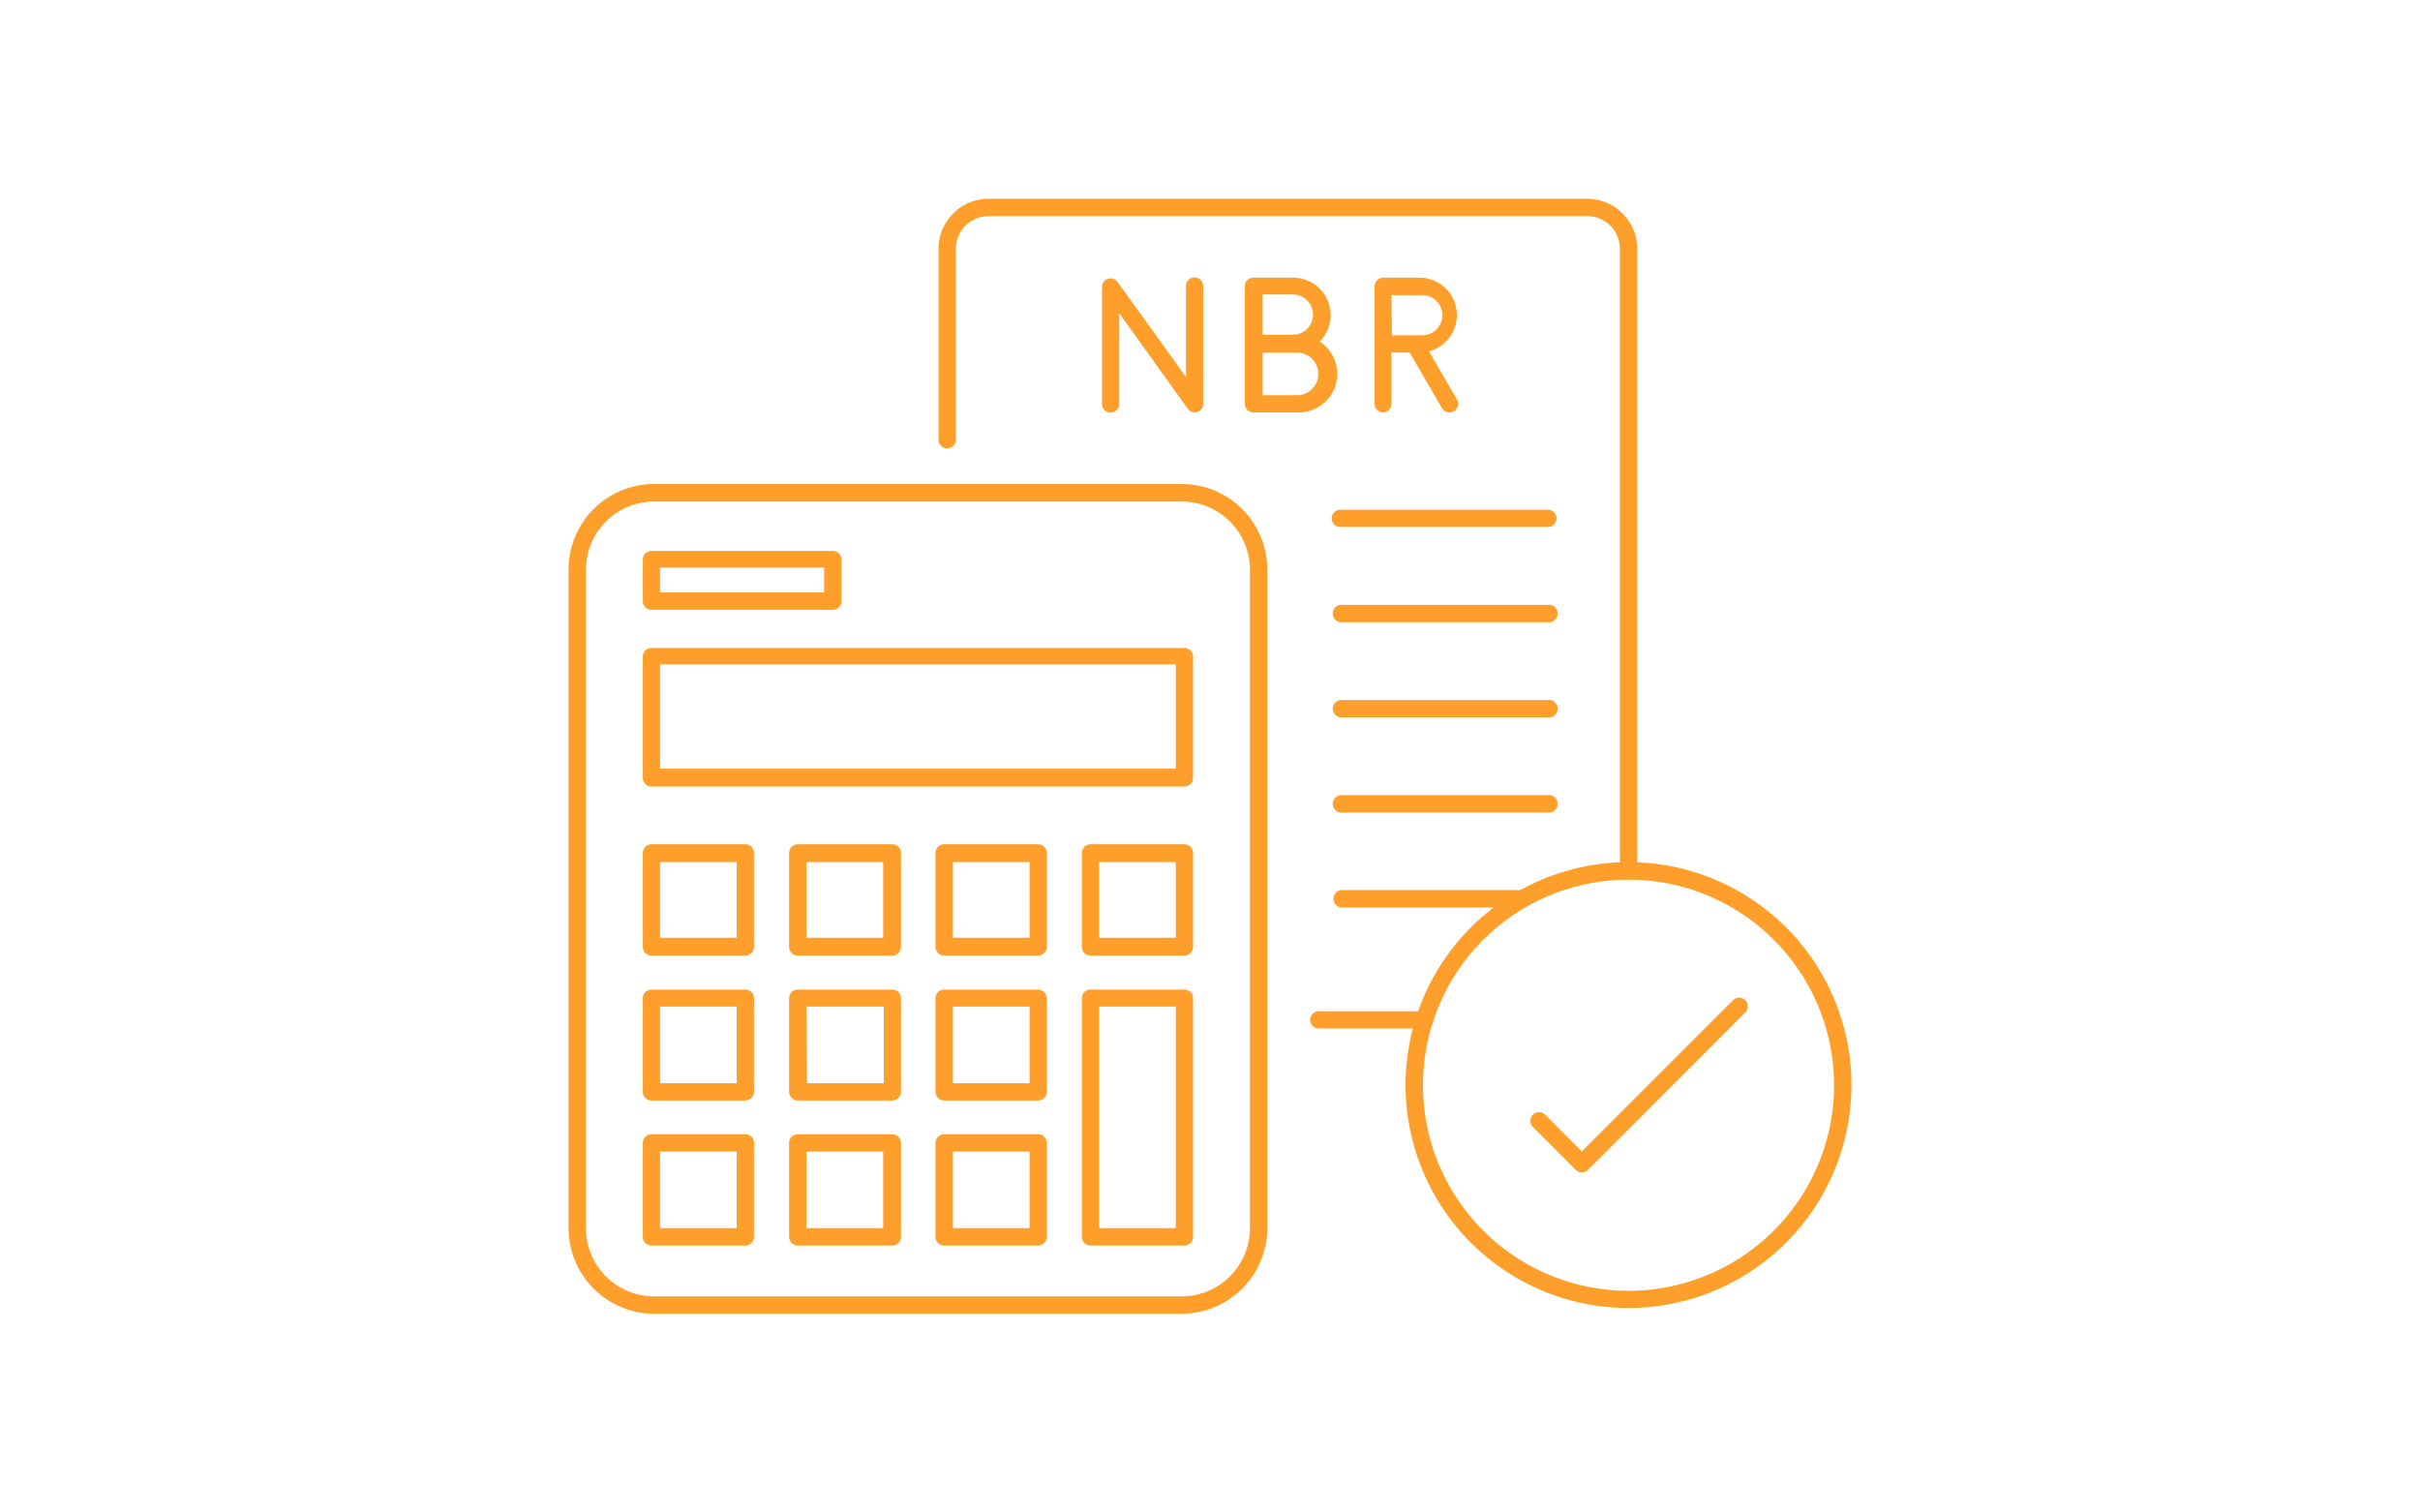 <svg id="Layer_2" data-name="Layer 2" xmlns="http://www.w3.org/2000/svg" viewBox="0 0 160 100"><defs><style>.cls-1{fill:#ff9f2b;}</style></defs><path class="cls-1" d="M94.19,68h-7a.57.57,0,0,1,0-1.14h7a.57.57,0,0,1,0,1.14Z"/><path class="cls-1" d="M78.13,86.86H43.25a5.67,5.67,0,0,1-5.66-5.66V37.67A5.66,5.66,0,0,1,43.25,32H78.13a5.66,5.66,0,0,1,5.66,5.65V81.2A5.67,5.67,0,0,1,78.13,86.86ZM43.25,33.16a4.51,4.51,0,0,0-4.51,4.51V81.2a4.51,4.51,0,0,0,4.51,4.51H78.13a4.51,4.51,0,0,0,4.51-4.51V37.67a4.51,4.51,0,0,0-4.51-4.51Z"/><path class="cls-1" d="M78.31,52H43.07a.57.57,0,0,1-.57-.58v-8a.57.57,0,0,1,.57-.58H78.31a.57.57,0,0,1,.57.58v8A.57.57,0,0,1,78.31,52ZM43.64,50.82h34.1V43.93H43.64Z"/><path class="cls-1" d="M55.07,40.32h-12a.57.57,0,0,1-.57-.57V37a.57.57,0,0,1,.57-.57h12a.58.58,0,0,1,.57.57v2.79A.58.58,0,0,1,55.07,40.32ZM43.64,39.17H54.49V37.53H43.64Z"/><path class="cls-1" d="M49.28,63.18H43.07a.57.57,0,0,1-.57-.58V56.39a.57.57,0,0,1,.57-.57h6.21a.57.57,0,0,1,.57.57V62.6A.57.57,0,0,1,49.28,63.18ZM43.64,62h5.07V57H43.64Z"/><path class="cls-1" d="M59,63.18H52.74a.58.58,0,0,1-.57-.58V56.39a.58.58,0,0,1,.57-.57H59a.58.58,0,0,1,.57.57V62.6A.58.58,0,0,1,59,63.18ZM53.32,62h5.07V57H53.32Z"/><path class="cls-1" d="M68.63,63.18H62.42a.58.58,0,0,1-.57-.58V56.39a.58.58,0,0,1,.57-.57h6.21a.58.58,0,0,1,.58.57V62.6A.58.58,0,0,1,68.63,63.18ZM63,62h5.07V57H63Z"/><path class="cls-1" d="M78.31,63.18H72.1a.57.57,0,0,1-.57-.58V56.39a.57.57,0,0,1,.57-.57h6.21a.57.57,0,0,1,.57.57V62.6A.57.57,0,0,1,78.31,63.18ZM72.67,62h5.07V57H72.67Z"/><path class="cls-1" d="M49.28,72.76H43.07a.57.57,0,0,1-.57-.57V66a.56.56,0,0,1,.57-.57h6.21a.56.56,0,0,1,.57.57v6.21A.57.57,0,0,1,49.28,72.76Zm-5.64-1.14h5.07V66.55H43.64Z"/><path class="cls-1" d="M59,72.76H52.74a.58.58,0,0,1-.57-.57V66a.57.57,0,0,1,.57-.57H59a.57.57,0,0,1,.57.57v6.21A.58.58,0,0,1,59,72.76Zm-5.64-1.14h5.07V66.55H53.32Z"/><path class="cls-1" d="M68.63,72.76H62.42a.58.58,0,0,1-.57-.57V66a.57.57,0,0,1,.57-.57h6.21a.57.57,0,0,1,.58.57v6.21A.58.58,0,0,1,68.63,72.76ZM63,71.62h5.07V66.55H63Z"/><path class="cls-1" d="M49.28,82.35H43.07a.57.57,0,0,1-.57-.57V75.56a.57.57,0,0,1,.57-.57h6.21a.57.57,0,0,1,.57.57v6.22A.57.57,0,0,1,49.28,82.35ZM43.64,81.2h5.07V76.14H43.64Z"/><path class="cls-1" d="M59,82.35H52.74a.58.58,0,0,1-.57-.57V75.56a.58.58,0,0,1,.57-.57H59a.58.58,0,0,1,.57.57v6.22A.58.58,0,0,1,59,82.35ZM53.32,81.2h5.07V76.14H53.32Z"/><path class="cls-1" d="M68.63,82.35H62.42a.58.58,0,0,1-.57-.57V75.56a.58.58,0,0,1,.57-.57h6.21a.58.58,0,0,1,.58.57v6.22A.58.58,0,0,1,68.63,82.35ZM63,81.2h5.07V76.14H63Z"/><path class="cls-1" d="M78.31,82.35H72.1a.57.57,0,0,1-.57-.57V66a.56.56,0,0,1,.57-.57h6.21a.56.56,0,0,1,.57.57v15.8A.57.57,0,0,1,78.31,82.35ZM72.67,81.2h5.07V66.55H72.67Z"/><path class="cls-1" d="M102.33,34.84H88.62a.56.56,0,0,1-.57-.57.57.57,0,0,1,.57-.57h13.71a.58.58,0,0,1,.58.57A.57.57,0,0,1,102.33,34.84Z"/><path class="cls-1" d="M102.33,41.14H88.62a.58.58,0,0,1,0-1.15h13.71a.58.58,0,1,1,0,1.15Z"/><path class="cls-1" d="M102.33,47.43H88.62a.58.58,0,0,1,0-1.15h13.71a.58.58,0,1,1,0,1.15Z"/><path class="cls-1" d="M102.33,53.72H88.62a.58.58,0,0,1,0-1.15h13.71a.58.58,0,1,1,0,1.15Z"/><path class="cls-1" d="M100.67,60h-12a.58.58,0,0,1,0-1.15h12a.58.58,0,0,1,0,1.15Z"/><path class="cls-1" d="M107.67,86.48a14.74,14.74,0,1,1,14.74-14.73A14.75,14.75,0,0,1,107.67,86.48Zm0-28.32a13.59,13.59,0,1,0,13.59,13.59A13.59,13.59,0,0,0,107.67,58.16Z"/><path class="cls-1" d="M104.58,77.51h0a.54.54,0,0,1-.4-.17l-2.83-2.83a.57.57,0,0,1,.81-.81l2.42,2.43,10-10a.57.57,0,0,1,.81.81L105,77.34A.58.58,0,0,1,104.58,77.51Z"/><path class="cls-1" d="M107.67,58.16a.57.57,0,0,1-.57-.57V16.45a2.16,2.16,0,0,0-2.16-2.16H65.36a2.16,2.16,0,0,0-2.16,2.16V29.14a.58.58,0,0,1-1.15,0V16.45a3.32,3.32,0,0,1,3.31-3.31h39.58a3.32,3.32,0,0,1,3.31,3.31V57.59A.57.57,0,0,1,107.67,58.16Z"/><path class="cls-1" d="M79,27.27a.57.57,0,0,1-.47-.24L74,20.71v6a.58.58,0,0,1-.57.57.57.57,0,0,1-.57-.57V18.94a.57.57,0,0,1,1-.34l4.55,6.32v-6a.57.57,0,0,1,.57-.58.58.58,0,0,1,.57.58V26.7a.56.56,0,0,1-.4.54A.47.47,0,0,1,79,27.27Z"/><path class="cls-1" d="M85.87,27.27h-3a.57.57,0,0,1-.57-.57V18.94a.57.57,0,0,1,.57-.58H85.5a2.47,2.47,0,0,1,1.75,4.22,2.55,2.55,0,0,1-1.38,4.69Zm-2.39-1.14h2.39a1.41,1.41,0,0,0,0-2.81H83.48Zm0-4h2a1.33,1.33,0,0,0,0-2.66h-2Z"/><path class="cls-1" d="M91.45,27.27a.58.58,0,0,1-.57-.57V18.94a.58.58,0,0,1,.57-.58H94a2.48,2.48,0,0,1,0,4.95H92V26.7A.58.58,0,0,1,91.45,27.27Zm.58-5.1h2a1.33,1.33,0,0,0,0-2.66H92Z"/><path class="cls-1" d="M95.84,27.27a.58.58,0,0,1-.5-.28L93.08,23.1a.58.58,0,0,1,.21-.78.57.57,0,0,1,.78.21l2.26,3.88a.56.56,0,0,1-.21.78A.5.5,0,0,1,95.84,27.27Z"/></svg>